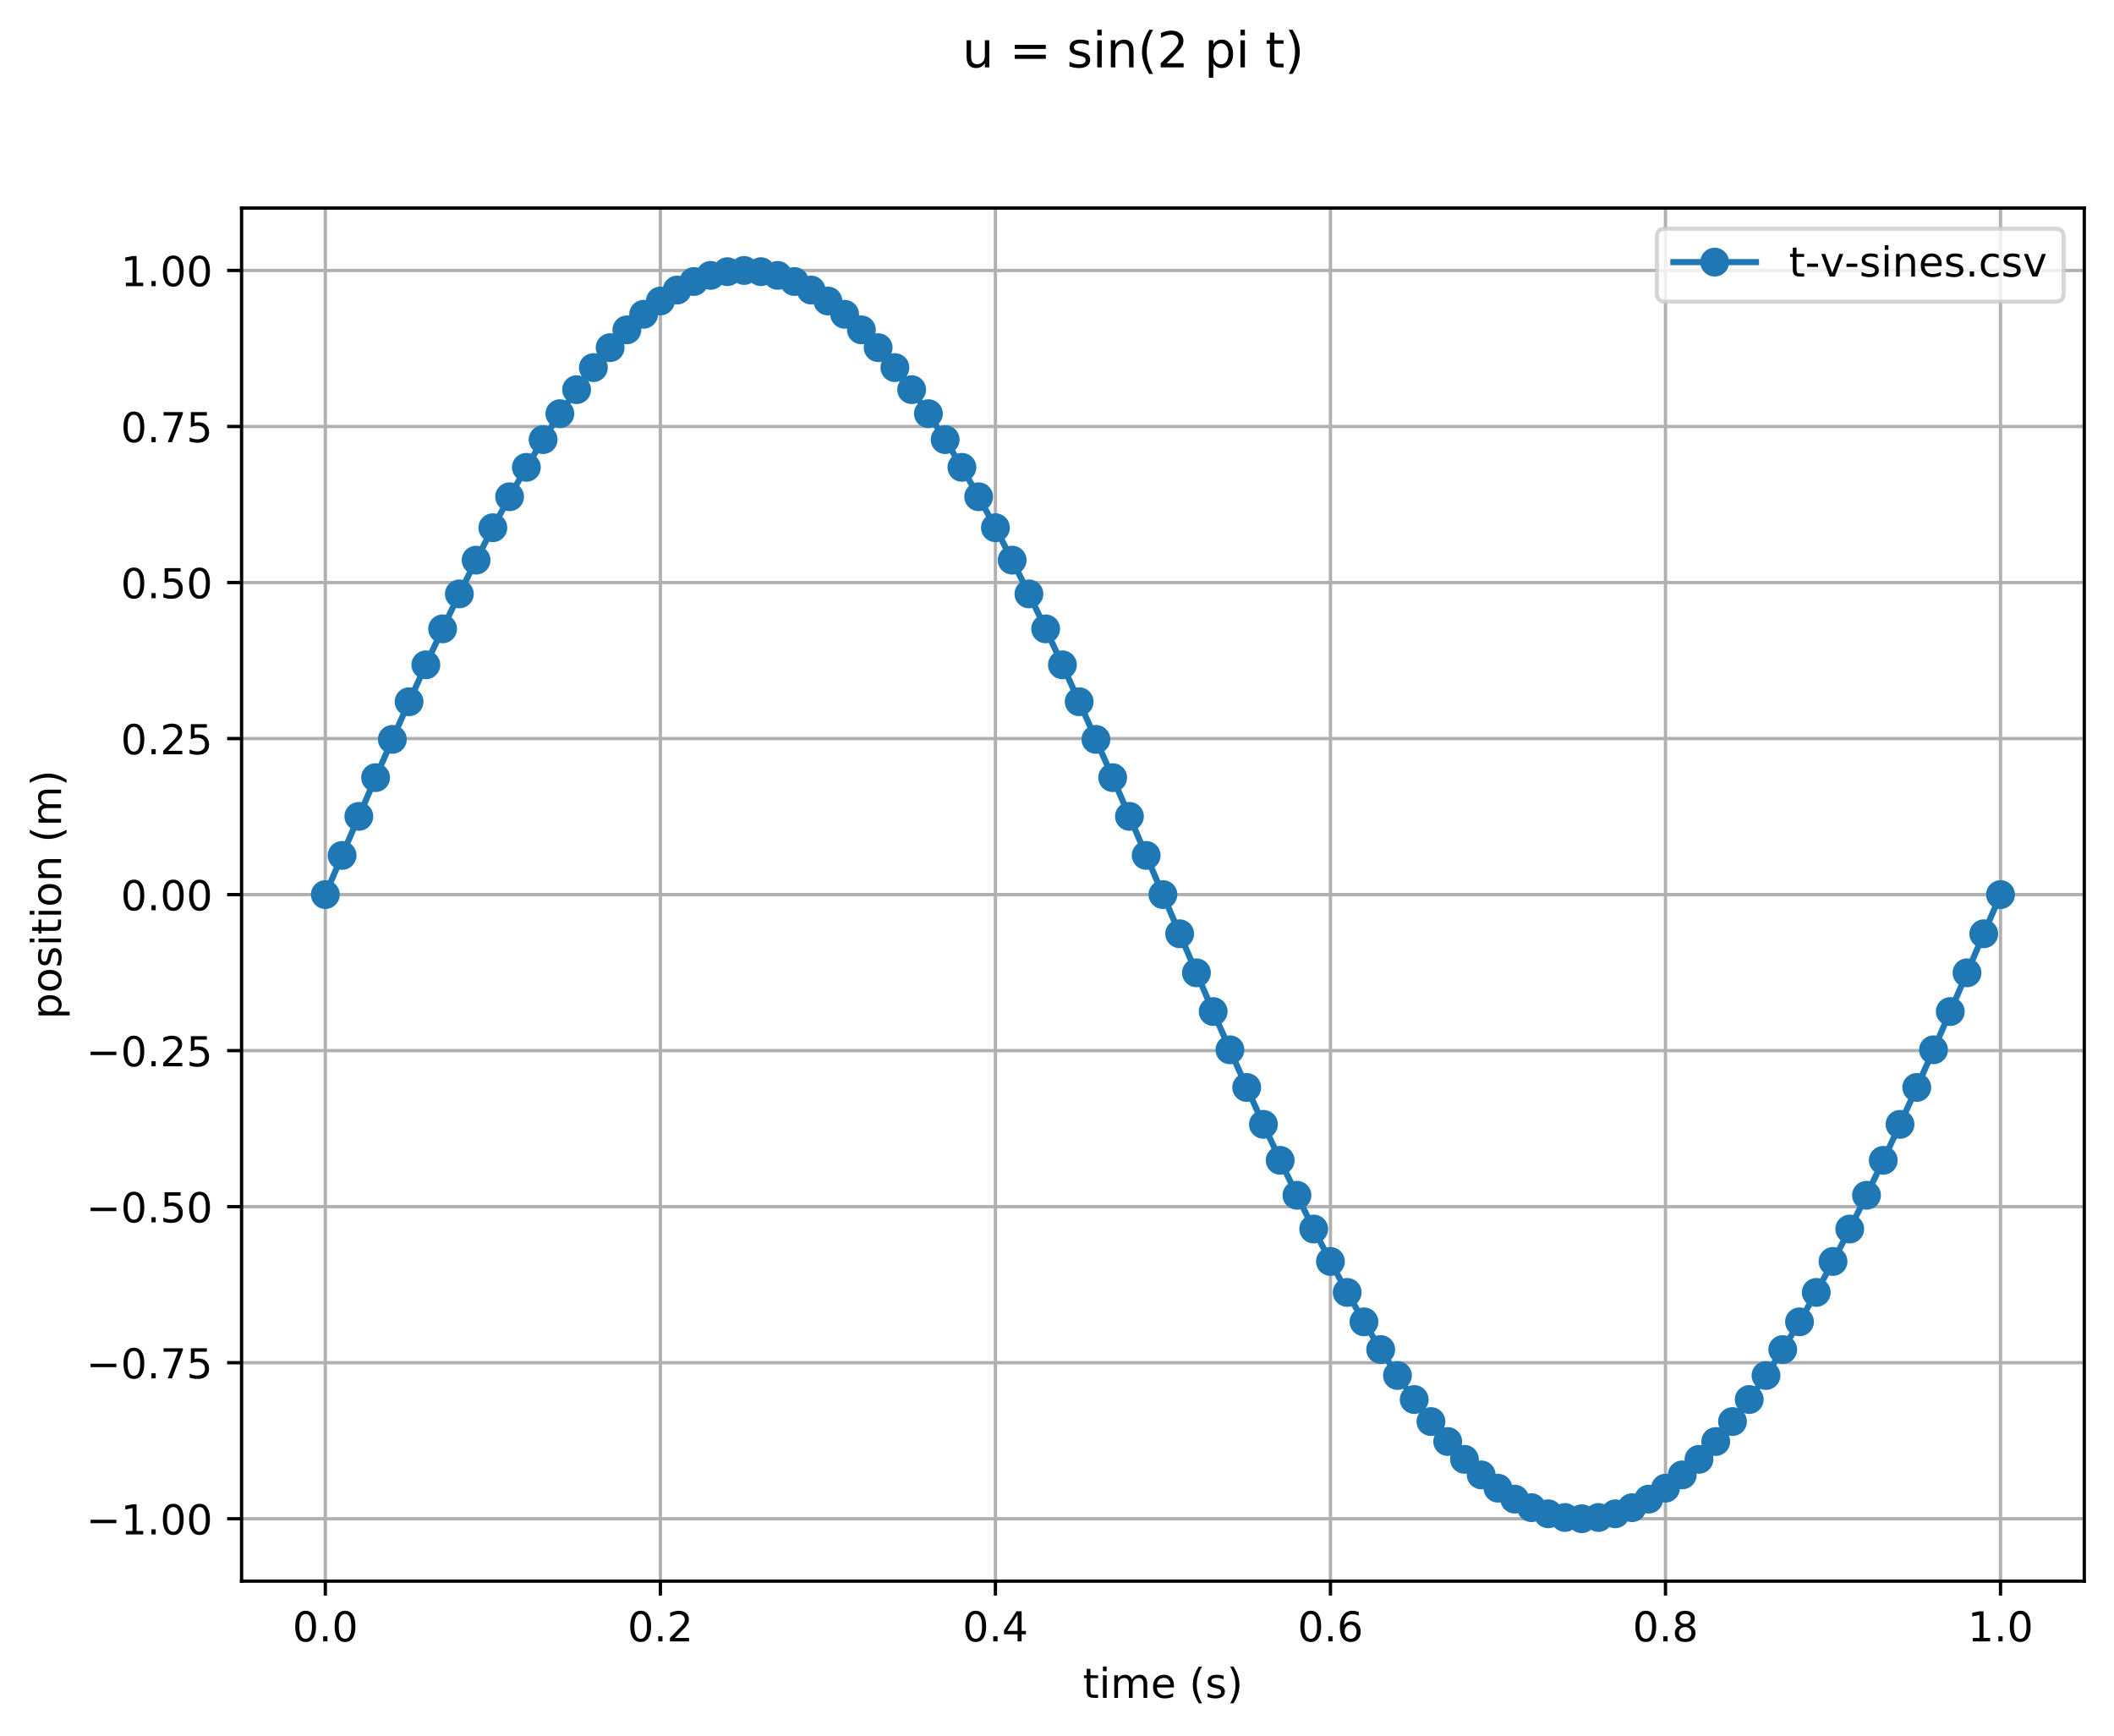 <?xml version="1.0" encoding="utf-8" standalone="no"?>
<!DOCTYPE svg PUBLIC "-//W3C//DTD SVG 1.1//EN"
  "http://www.w3.org/Graphics/SVG/1.1/DTD/svg11.dtd">
<!-- Created with matplotlib (https://matplotlib.org/) -->
<svg height="420.596pt" version="1.1" viewBox="0 0 512.123 420.596" width="512.123pt" xmlns="http://www.w3.org/2000/svg" xmlns:xlink="http://www.w3.org/1999/xlink">
 <defs>
  <style type="text/css">
*{stroke-linecap:butt;stroke-linejoin:round;white-space:pre;}
  </style>
 </defs>
 <g id="figure_1">
  <g id="patch_1">
   <path d="M 0 420.596 
L 512.123 420.596 
L 512.123 0 
L 0 0 
z
" style="fill:#ffffff;"/>
  </g>
  <g id="axes_1">
   <g id="patch_2">
    <path d="M 58.523 383.04 
L 504.923 383.04 
L 504.923 50.4 
L 58.523 50.4 
z
" style="fill:#ffffff;"/>
   </g>
   <g id="matplotlib.axis_1">
    <g id="xtick_1">
     <g id="line2d_1">
      <path clip-path="url(#pb96f88ff71)" d="M 78.814 383.04 
L 78.814 50.4 
" style="fill:none;stroke:#b0b0b0;stroke-linecap:square;stroke-width:0.8;"/>
     </g>
     <g id="line2d_2">
      <defs>
       <path d="M 0 0 
L 0 3.5 
" id="mae6fdf8097" style="stroke:#000000;stroke-width:0.8;"/>
      </defs>
      <g>
       <use style="stroke:#000000;stroke-width:0.8;" x="78.814" xlink:href="#mae6fdf8097" y="383.04"/>
      </g>
     </g>
     <g id="text_1">
      <!-- 0.0 -->
      <defs>
       <path d="M 31.781 66.406 
Q 24.172 66.406 20.328 58.906 
Q 16.5 51.422 16.5 36.375 
Q 16.5 21.391 20.328 13.891 
Q 24.172 6.391 31.781 6.391 
Q 39.453 6.391 43.281 13.891 
Q 47.125 21.391 47.125 36.375 
Q 47.125 51.422 43.281 58.906 
Q 39.453 66.406 31.781 66.406 
z
M 31.781 74.219 
Q 44.047 74.219 50.516 64.516 
Q 56.984 54.828 56.984 36.375 
Q 56.984 17.969 50.516 8.266 
Q 44.047 -1.422 31.781 -1.422 
Q 19.531 -1.422 13.062 8.266 
Q 6.594 17.969 6.594 36.375 
Q 6.594 54.828 13.062 64.516 
Q 19.531 74.219 31.781 74.219 
z
" id="DejaVuSans-48"/>
       <path d="M 10.688 12.406 
L 21 12.406 
L 21 0 
L 10.688 0 
z
" id="DejaVuSans-46"/>
      </defs>
      <g transform="translate(70.863 397.638)scale(0.1 -0.1)">
       <use xlink:href="#DejaVuSans-48"/>
       <use x="63.623" xlink:href="#DejaVuSans-46"/>
       <use x="95.41" xlink:href="#DejaVuSans-48"/>
      </g>
     </g>
    </g>
    <g id="xtick_2">
     <g id="line2d_3">
      <path clip-path="url(#pb96f88ff71)" d="M 159.978 383.04 
L 159.978 50.4 
" style="fill:none;stroke:#b0b0b0;stroke-linecap:square;stroke-width:0.8;"/>
     </g>
     <g id="line2d_4">
      <g>
       <use style="stroke:#000000;stroke-width:0.8;" x="159.978" xlink:href="#mae6fdf8097" y="383.04"/>
      </g>
     </g>
     <g id="text_2">
      <!-- 0.2 -->
      <defs>
       <path d="M 19.188 8.297 
L 53.609 8.297 
L 53.609 0 
L 7.328 0 
L 7.328 8.297 
Q 12.938 14.109 22.625 23.891 
Q 32.328 33.688 34.812 36.531 
Q 39.547 41.844 41.422 45.531 
Q 43.312 49.219 43.312 52.781 
Q 43.312 58.594 39.234 62.25 
Q 35.156 65.922 28.609 65.922 
Q 23.969 65.922 18.812 64.312 
Q 13.672 62.703 7.812 59.422 
L 7.812 69.391 
Q 13.766 71.781 18.938 73 
Q 24.125 74.219 28.422 74.219 
Q 39.75 74.219 46.484 68.547 
Q 53.219 62.891 53.219 53.422 
Q 53.219 48.922 51.531 44.891 
Q 49.859 40.875 45.406 35.406 
Q 44.188 33.984 37.641 27.219 
Q 31.109 20.453 19.188 8.297 
z
" id="DejaVuSans-50"/>
      </defs>
      <g transform="translate(152.026 397.638)scale(0.1 -0.1)">
       <use xlink:href="#DejaVuSans-48"/>
       <use x="63.623" xlink:href="#DejaVuSans-46"/>
       <use x="95.41" xlink:href="#DejaVuSans-50"/>
      </g>
     </g>
    </g>
    <g id="xtick_3">
     <g id="line2d_5">
      <path clip-path="url(#pb96f88ff71)" d="M 241.142 383.04 
L 241.142 50.4 
" style="fill:none;stroke:#b0b0b0;stroke-linecap:square;stroke-width:0.8;"/>
     </g>
     <g id="line2d_6">
      <g>
       <use style="stroke:#000000;stroke-width:0.8;" x="241.142" xlink:href="#mae6fdf8097" y="383.04"/>
      </g>
     </g>
     <g id="text_3">
      <!-- 0.4 -->
      <defs>
       <path d="M 37.797 64.312 
L 12.891 25.391 
L 37.797 25.391 
z
M 35.203 72.906 
L 47.609 72.906 
L 47.609 25.391 
L 58.016 25.391 
L 58.016 17.188 
L 47.609 17.188 
L 47.609 0 
L 37.797 0 
L 37.797 17.188 
L 4.891 17.188 
L 4.891 26.703 
z
" id="DejaVuSans-52"/>
      </defs>
      <g transform="translate(233.19 397.638)scale(0.1 -0.1)">
       <use xlink:href="#DejaVuSans-48"/>
       <use x="63.623" xlink:href="#DejaVuSans-46"/>
       <use x="95.41" xlink:href="#DejaVuSans-52"/>
      </g>
     </g>
    </g>
    <g id="xtick_4">
     <g id="line2d_7">
      <path clip-path="url(#pb96f88ff71)" d="M 322.305 383.04 
L 322.305 50.4 
" style="fill:none;stroke:#b0b0b0;stroke-linecap:square;stroke-width:0.8;"/>
     </g>
     <g id="line2d_8">
      <g>
       <use style="stroke:#000000;stroke-width:0.8;" x="322.305" xlink:href="#mae6fdf8097" y="383.04"/>
      </g>
     </g>
     <g id="text_4">
      <!-- 0.6 -->
      <defs>
       <path d="M 33.016 40.375 
Q 26.375 40.375 22.484 35.828 
Q 18.609 31.297 18.609 23.391 
Q 18.609 15.531 22.484 10.953 
Q 26.375 6.391 33.016 6.391 
Q 39.656 6.391 43.531 10.953 
Q 47.406 15.531 47.406 23.391 
Q 47.406 31.297 43.531 35.828 
Q 39.656 40.375 33.016 40.375 
z
M 52.594 71.297 
L 52.594 62.312 
Q 48.875 64.062 45.094 64.984 
Q 41.312 65.922 37.594 65.922 
Q 27.828 65.922 22.672 59.328 
Q 17.531 52.734 16.797 39.406 
Q 19.672 43.656 24.016 45.922 
Q 28.375 48.188 33.594 48.188 
Q 44.578 48.188 50.953 41.516 
Q 57.328 34.859 57.328 23.391 
Q 57.328 12.156 50.688 5.359 
Q 44.047 -1.422 33.016 -1.422 
Q 20.359 -1.422 13.672 8.266 
Q 6.984 17.969 6.984 36.375 
Q 6.984 53.656 15.188 63.938 
Q 23.391 74.219 37.203 74.219 
Q 40.922 74.219 44.703 73.484 
Q 48.484 72.75 52.594 71.297 
z
" id="DejaVuSans-54"/>
      </defs>
      <g transform="translate(314.354 397.638)scale(0.1 -0.1)">
       <use xlink:href="#DejaVuSans-48"/>
       <use x="63.623" xlink:href="#DejaVuSans-46"/>
       <use x="95.41" xlink:href="#DejaVuSans-54"/>
      </g>
     </g>
    </g>
    <g id="xtick_5">
     <g id="line2d_9">
      <path clip-path="url(#pb96f88ff71)" d="M 403.469 383.04 
L 403.469 50.4 
" style="fill:none;stroke:#b0b0b0;stroke-linecap:square;stroke-width:0.8;"/>
     </g>
     <g id="line2d_10">
      <g>
       <use style="stroke:#000000;stroke-width:0.8;" x="403.469" xlink:href="#mae6fdf8097" y="383.04"/>
      </g>
     </g>
     <g id="text_5">
      <!-- 0.8 -->
      <defs>
       <path d="M 31.781 34.625 
Q 24.75 34.625 20.719 30.859 
Q 16.703 27.094 16.703 20.516 
Q 16.703 13.922 20.719 10.156 
Q 24.75 6.391 31.781 6.391 
Q 38.812 6.391 42.859 10.172 
Q 46.922 13.969 46.922 20.516 
Q 46.922 27.094 42.891 30.859 
Q 38.875 34.625 31.781 34.625 
z
M 21.922 38.812 
Q 15.578 40.375 12.031 44.719 
Q 8.5 49.078 8.5 55.328 
Q 8.5 64.062 14.719 69.141 
Q 20.953 74.219 31.781 74.219 
Q 42.672 74.219 48.875 69.141 
Q 55.078 64.062 55.078 55.328 
Q 55.078 49.078 51.531 44.719 
Q 48 40.375 41.703 38.812 
Q 48.828 37.156 52.797 32.312 
Q 56.781 27.484 56.781 20.516 
Q 56.781 9.906 50.312 4.234 
Q 43.844 -1.422 31.781 -1.422 
Q 19.734 -1.422 13.25 4.234 
Q 6.781 9.906 6.781 20.516 
Q 6.781 27.484 10.781 32.312 
Q 14.797 37.156 21.922 38.812 
z
M 18.312 54.391 
Q 18.312 48.734 21.844 45.562 
Q 25.391 42.391 31.781 42.391 
Q 38.141 42.391 41.719 45.562 
Q 45.312 48.734 45.312 54.391 
Q 45.312 60.062 41.719 63.234 
Q 38.141 66.406 31.781 66.406 
Q 25.391 66.406 21.844 63.234 
Q 18.312 60.062 18.312 54.391 
z
" id="DejaVuSans-56"/>
      </defs>
      <g transform="translate(395.517 397.638)scale(0.1 -0.1)">
       <use xlink:href="#DejaVuSans-48"/>
       <use x="63.623" xlink:href="#DejaVuSans-46"/>
       <use x="95.41" xlink:href="#DejaVuSans-56"/>
      </g>
     </g>
    </g>
    <g id="xtick_6">
     <g id="line2d_11">
      <path clip-path="url(#pb96f88ff71)" d="M 484.633 383.04 
L 484.633 50.4 
" style="fill:none;stroke:#b0b0b0;stroke-linecap:square;stroke-width:0.8;"/>
     </g>
     <g id="line2d_12">
      <g>
       <use style="stroke:#000000;stroke-width:0.8;" x="484.633" xlink:href="#mae6fdf8097" y="383.04"/>
      </g>
     </g>
     <g id="text_6">
      <!-- 1.0 -->
      <defs>
       <path d="M 12.406 8.297 
L 28.516 8.297 
L 28.516 63.922 
L 10.984 60.406 
L 10.984 69.391 
L 28.422 72.906 
L 38.281 72.906 
L 38.281 8.297 
L 54.391 8.297 
L 54.391 0 
L 12.406 0 
z
" id="DejaVuSans-49"/>
      </defs>
      <g transform="translate(476.681 397.638)scale(0.1 -0.1)">
       <use xlink:href="#DejaVuSans-49"/>
       <use x="63.623" xlink:href="#DejaVuSans-46"/>
       <use x="95.41" xlink:href="#DejaVuSans-48"/>
      </g>
     </g>
    </g>
    <g id="text_7">
     <!-- time (s) -->
     <defs>
      <path d="M 18.312 70.219 
L 18.312 54.688 
L 36.812 54.688 
L 36.812 47.703 
L 18.312 47.703 
L 18.312 18.016 
Q 18.312 11.328 20.141 9.422 
Q 21.969 7.516 27.594 7.516 
L 36.812 7.516 
L 36.812 0 
L 27.594 0 
Q 17.188 0 13.234 3.875 
Q 9.281 7.766 9.281 18.016 
L 9.281 47.703 
L 2.688 47.703 
L 2.688 54.688 
L 9.281 54.688 
L 9.281 70.219 
z
" id="DejaVuSans-116"/>
      <path d="M 9.422 54.688 
L 18.406 54.688 
L 18.406 0 
L 9.422 0 
z
M 9.422 75.984 
L 18.406 75.984 
L 18.406 64.594 
L 9.422 64.594 
z
" id="DejaVuSans-105"/>
      <path d="M 52 44.188 
Q 55.375 50.25 60.062 53.125 
Q 64.75 56 71.094 56 
Q 79.641 56 84.281 50.016 
Q 88.922 44.047 88.922 33.016 
L 88.922 0 
L 79.891 0 
L 79.891 32.719 
Q 79.891 40.578 77.094 44.375 
Q 74.312 48.188 68.609 48.188 
Q 61.625 48.188 57.562 43.547 
Q 53.516 38.922 53.516 30.906 
L 53.516 0 
L 44.484 0 
L 44.484 32.719 
Q 44.484 40.625 41.703 44.406 
Q 38.922 48.188 33.109 48.188 
Q 26.219 48.188 22.156 43.531 
Q 18.109 38.875 18.109 30.906 
L 18.109 0 
L 9.078 0 
L 9.078 54.688 
L 18.109 54.688 
L 18.109 46.188 
Q 21.188 51.219 25.484 53.609 
Q 29.781 56 35.688 56 
Q 41.656 56 45.828 52.969 
Q 50 49.953 52 44.188 
z
" id="DejaVuSans-109"/>
      <path d="M 56.203 29.594 
L 56.203 25.203 
L 14.891 25.203 
Q 15.484 15.922 20.484 11.062 
Q 25.484 6.203 34.422 6.203 
Q 39.594 6.203 44.453 7.469 
Q 49.312 8.734 54.109 11.281 
L 54.109 2.781 
Q 49.266 0.734 44.188 -0.344 
Q 39.109 -1.422 33.891 -1.422 
Q 20.797 -1.422 13.156 6.188 
Q 5.516 13.812 5.516 26.812 
Q 5.516 40.234 12.766 48.109 
Q 20.016 56 32.328 56 
Q 43.359 56 49.781 48.891 
Q 56.203 41.797 56.203 29.594 
z
M 47.219 32.234 
Q 47.125 39.594 43.094 43.984 
Q 39.062 48.391 32.422 48.391 
Q 24.906 48.391 20.391 44.141 
Q 15.875 39.891 15.188 32.172 
z
" id="DejaVuSans-101"/>
      <path id="DejaVuSans-32"/>
      <path d="M 31 75.875 
Q 24.469 64.656 21.281 53.656 
Q 18.109 42.672 18.109 31.391 
Q 18.109 20.125 21.312 9.062 
Q 24.516 -2 31 -13.188 
L 23.188 -13.188 
Q 15.875 -1.703 12.234 9.375 
Q 8.594 20.453 8.594 31.391 
Q 8.594 42.281 12.203 53.312 
Q 15.828 64.359 23.188 75.875 
z
" id="DejaVuSans-40"/>
      <path d="M 44.281 53.078 
L 44.281 44.578 
Q 40.484 46.531 36.375 47.5 
Q 32.281 48.484 27.875 48.484 
Q 21.188 48.484 17.844 46.438 
Q 14.5 44.391 14.5 40.281 
Q 14.5 37.156 16.891 35.375 
Q 19.281 33.594 26.516 31.984 
L 29.594 31.297 
Q 39.156 29.25 43.188 25.516 
Q 47.219 21.781 47.219 15.094 
Q 47.219 7.469 41.188 3.016 
Q 35.156 -1.422 24.609 -1.422 
Q 20.219 -1.422 15.453 -0.562 
Q 10.688 0.297 5.422 2 
L 5.422 11.281 
Q 10.406 8.688 15.234 7.391 
Q 20.062 6.109 24.812 6.109 
Q 31.156 6.109 34.562 8.281 
Q 37.984 10.453 37.984 14.406 
Q 37.984 18.062 35.516 20.016 
Q 33.062 21.969 24.703 23.781 
L 21.578 24.516 
Q 13.234 26.266 9.516 29.906 
Q 5.812 33.547 5.812 39.891 
Q 5.812 47.609 11.281 51.797 
Q 16.75 56 26.812 56 
Q 31.781 56 36.172 55.266 
Q 40.578 54.547 44.281 53.078 
z
" id="DejaVuSans-115"/>
      <path d="M 8.016 75.875 
L 15.828 75.875 
Q 23.141 64.359 26.781 53.312 
Q 30.422 42.281 30.422 31.391 
Q 30.422 20.453 26.781 9.375 
Q 23.141 -1.703 15.828 -13.188 
L 8.016 -13.188 
Q 14.5 -2 17.703 9.062 
Q 20.906 20.125 20.906 31.391 
Q 20.906 42.672 17.703 53.656 
Q 14.5 64.656 8.016 75.875 
z
" id="DejaVuSans-41"/>
     </defs>
     <g transform="translate(262.332 411.317)scale(0.1 -0.1)">
      <use xlink:href="#DejaVuSans-116"/>
      <use x="39.209" xlink:href="#DejaVuSans-105"/>
      <use x="66.992" xlink:href="#DejaVuSans-109"/>
      <use x="164.404" xlink:href="#DejaVuSans-101"/>
      <use x="225.928" xlink:href="#DejaVuSans-32"/>
      <use x="257.715" xlink:href="#DejaVuSans-40"/>
      <use x="296.729" xlink:href="#DejaVuSans-115"/>
      <use x="348.828" xlink:href="#DejaVuSans-41"/>
     </g>
    </g>
   </g>
   <g id="matplotlib.axis_2">
    <g id="ytick_1">
     <g id="line2d_13">
      <path clip-path="url(#pb96f88ff71)" d="M 58.523 367.92 
L 504.923 367.92 
" style="fill:none;stroke:#b0b0b0;stroke-linecap:square;stroke-width:0.8;"/>
     </g>
     <g id="line2d_14">
      <defs>
       <path d="M 0 0 
L -3.5 0 
" id="m58da034acc" style="stroke:#000000;stroke-width:0.8;"/>
      </defs>
      <g>
       <use style="stroke:#000000;stroke-width:0.8;" x="58.523" xlink:href="#m58da034acc" y="367.92"/>
      </g>
     </g>
     <g id="text_8">
      <!-- −1.00 -->
      <defs>
       <path d="M 10.594 35.5 
L 73.188 35.5 
L 73.188 27.203 
L 10.594 27.203 
z
" id="DejaVuSans-8722"/>
      </defs>
      <g transform="translate(20.878 371.719)scale(0.1 -0.1)">
       <use xlink:href="#DejaVuSans-8722"/>
       <use x="83.789" xlink:href="#DejaVuSans-49"/>
       <use x="147.412" xlink:href="#DejaVuSans-46"/>
       <use x="179.199" xlink:href="#DejaVuSans-48"/>
       <use x="242.822" xlink:href="#DejaVuSans-48"/>
      </g>
     </g>
    </g>
    <g id="ytick_2">
     <g id="line2d_15">
      <path clip-path="url(#pb96f88ff71)" d="M 58.523 330.12 
L 504.923 330.12 
" style="fill:none;stroke:#b0b0b0;stroke-linecap:square;stroke-width:0.8;"/>
     </g>
     <g id="line2d_16">
      <g>
       <use style="stroke:#000000;stroke-width:0.8;" x="58.523" xlink:href="#m58da034acc" y="330.12"/>
      </g>
     </g>
     <g id="text_9">
      <!-- −0.75 -->
      <defs>
       <path d="M 8.203 72.906 
L 55.078 72.906 
L 55.078 68.703 
L 28.609 0 
L 18.312 0 
L 43.219 64.594 
L 8.203 64.594 
z
" id="DejaVuSans-55"/>
       <path d="M 10.797 72.906 
L 49.516 72.906 
L 49.516 64.594 
L 19.828 64.594 
L 19.828 46.734 
Q 21.969 47.469 24.109 47.828 
Q 26.266 48.188 28.422 48.188 
Q 40.625 48.188 47.75 41.5 
Q 54.891 34.812 54.891 23.391 
Q 54.891 11.625 47.562 5.094 
Q 40.234 -1.422 26.906 -1.422 
Q 22.312 -1.422 17.547 -0.641 
Q 12.797 0.141 7.719 1.703 
L 7.719 11.625 
Q 12.109 9.234 16.797 8.062 
Q 21.484 6.891 26.703 6.891 
Q 35.156 6.891 40.078 11.328 
Q 45.016 15.766 45.016 23.391 
Q 45.016 31 40.078 35.438 
Q 35.156 39.891 26.703 39.891 
Q 22.75 39.891 18.812 39.016 
Q 14.891 38.141 10.797 36.281 
z
" id="DejaVuSans-53"/>
      </defs>
      <g transform="translate(20.878 333.919)scale(0.1 -0.1)">
       <use xlink:href="#DejaVuSans-8722"/>
       <use x="83.789" xlink:href="#DejaVuSans-48"/>
       <use x="147.412" xlink:href="#DejaVuSans-46"/>
       <use x="179.199" xlink:href="#DejaVuSans-55"/>
       <use x="242.822" xlink:href="#DejaVuSans-53"/>
      </g>
     </g>
    </g>
    <g id="ytick_3">
     <g id="line2d_17">
      <path clip-path="url(#pb96f88ff71)" d="M 58.523 292.32 
L 504.923 292.32 
" style="fill:none;stroke:#b0b0b0;stroke-linecap:square;stroke-width:0.8;"/>
     </g>
     <g id="line2d_18">
      <g>
       <use style="stroke:#000000;stroke-width:0.8;" x="58.523" xlink:href="#m58da034acc" y="292.32"/>
      </g>
     </g>
     <g id="text_10">
      <!-- −0.50 -->
      <g transform="translate(20.878 296.119)scale(0.1 -0.1)">
       <use xlink:href="#DejaVuSans-8722"/>
       <use x="83.789" xlink:href="#DejaVuSans-48"/>
       <use x="147.412" xlink:href="#DejaVuSans-46"/>
       <use x="179.199" xlink:href="#DejaVuSans-53"/>
       <use x="242.822" xlink:href="#DejaVuSans-48"/>
      </g>
     </g>
    </g>
    <g id="ytick_4">
     <g id="line2d_19">
      <path clip-path="url(#pb96f88ff71)" d="M 58.523 254.52 
L 504.923 254.52 
" style="fill:none;stroke:#b0b0b0;stroke-linecap:square;stroke-width:0.8;"/>
     </g>
     <g id="line2d_20">
      <g>
       <use style="stroke:#000000;stroke-width:0.8;" x="58.523" xlink:href="#m58da034acc" y="254.52"/>
      </g>
     </g>
     <g id="text_11">
      <!-- −0.25 -->
      <g transform="translate(20.878 258.319)scale(0.1 -0.1)">
       <use xlink:href="#DejaVuSans-8722"/>
       <use x="83.789" xlink:href="#DejaVuSans-48"/>
       <use x="147.412" xlink:href="#DejaVuSans-46"/>
       <use x="179.199" xlink:href="#DejaVuSans-50"/>
       <use x="242.822" xlink:href="#DejaVuSans-53"/>
      </g>
     </g>
    </g>
    <g id="ytick_5">
     <g id="line2d_21">
      <path clip-path="url(#pb96f88ff71)" d="M 58.523 216.72 
L 504.923 216.72 
" style="fill:none;stroke:#b0b0b0;stroke-linecap:square;stroke-width:0.8;"/>
     </g>
     <g id="line2d_22">
      <g>
       <use style="stroke:#000000;stroke-width:0.8;" x="58.523" xlink:href="#m58da034acc" y="216.72"/>
      </g>
     </g>
     <g id="text_12">
      <!-- 0.00 -->
      <g transform="translate(29.258 220.519)scale(0.1 -0.1)">
       <use xlink:href="#DejaVuSans-48"/>
       <use x="63.623" xlink:href="#DejaVuSans-46"/>
       <use x="95.41" xlink:href="#DejaVuSans-48"/>
       <use x="159.033" xlink:href="#DejaVuSans-48"/>
      </g>
     </g>
    </g>
    <g id="ytick_6">
     <g id="line2d_23">
      <path clip-path="url(#pb96f88ff71)" d="M 58.523 178.92 
L 504.923 178.92 
" style="fill:none;stroke:#b0b0b0;stroke-linecap:square;stroke-width:0.8;"/>
     </g>
     <g id="line2d_24">
      <g>
       <use style="stroke:#000000;stroke-width:0.8;" x="58.523" xlink:href="#m58da034acc" y="178.92"/>
      </g>
     </g>
     <g id="text_13">
      <!-- 0.25 -->
      <g transform="translate(29.258 182.719)scale(0.1 -0.1)">
       <use xlink:href="#DejaVuSans-48"/>
       <use x="63.623" xlink:href="#DejaVuSans-46"/>
       <use x="95.41" xlink:href="#DejaVuSans-50"/>
       <use x="159.033" xlink:href="#DejaVuSans-53"/>
      </g>
     </g>
    </g>
    <g id="ytick_7">
     <g id="line2d_25">
      <path clip-path="url(#pb96f88ff71)" d="M 58.523 141.12 
L 504.923 141.12 
" style="fill:none;stroke:#b0b0b0;stroke-linecap:square;stroke-width:0.8;"/>
     </g>
     <g id="line2d_26">
      <g>
       <use style="stroke:#000000;stroke-width:0.8;" x="58.523" xlink:href="#m58da034acc" y="141.12"/>
      </g>
     </g>
     <g id="text_14">
      <!-- 0.50 -->
      <g transform="translate(29.258 144.919)scale(0.1 -0.1)">
       <use xlink:href="#DejaVuSans-48"/>
       <use x="63.623" xlink:href="#DejaVuSans-46"/>
       <use x="95.41" xlink:href="#DejaVuSans-53"/>
       <use x="159.033" xlink:href="#DejaVuSans-48"/>
      </g>
     </g>
    </g>
    <g id="ytick_8">
     <g id="line2d_27">
      <path clip-path="url(#pb96f88ff71)" d="M 58.523 103.32 
L 504.923 103.32 
" style="fill:none;stroke:#b0b0b0;stroke-linecap:square;stroke-width:0.8;"/>
     </g>
     <g id="line2d_28">
      <g>
       <use style="stroke:#000000;stroke-width:0.8;" x="58.523" xlink:href="#m58da034acc" y="103.32"/>
      </g>
     </g>
     <g id="text_15">
      <!-- 0.75 -->
      <g transform="translate(29.258 107.119)scale(0.1 -0.1)">
       <use xlink:href="#DejaVuSans-48"/>
       <use x="63.623" xlink:href="#DejaVuSans-46"/>
       <use x="95.41" xlink:href="#DejaVuSans-55"/>
       <use x="159.033" xlink:href="#DejaVuSans-53"/>
      </g>
     </g>
    </g>
    <g id="ytick_9">
     <g id="line2d_29">
      <path clip-path="url(#pb96f88ff71)" d="M 58.523 65.52 
L 504.923 65.52 
" style="fill:none;stroke:#b0b0b0;stroke-linecap:square;stroke-width:0.8;"/>
     </g>
     <g id="line2d_30">
      <g>
       <use style="stroke:#000000;stroke-width:0.8;" x="58.523" xlink:href="#m58da034acc" y="65.52"/>
      </g>
     </g>
     <g id="text_16">
      <!-- 1.00 -->
      <g transform="translate(29.258 69.319)scale(0.1 -0.1)">
       <use xlink:href="#DejaVuSans-49"/>
       <use x="63.623" xlink:href="#DejaVuSans-46"/>
       <use x="95.41" xlink:href="#DejaVuSans-48"/>
       <use x="159.033" xlink:href="#DejaVuSans-48"/>
      </g>
     </g>
    </g>
    <g id="text_17">
     <!-- position (m) -->
     <defs>
      <path d="M 18.109 8.203 
L 18.109 -20.797 
L 9.078 -20.797 
L 9.078 54.688 
L 18.109 54.688 
L 18.109 46.391 
Q 20.953 51.266 25.266 53.625 
Q 29.594 56 35.594 56 
Q 45.562 56 51.781 48.094 
Q 58.016 40.188 58.016 27.297 
Q 58.016 14.406 51.781 6.484 
Q 45.562 -1.422 35.594 -1.422 
Q 29.594 -1.422 25.266 0.953 
Q 20.953 3.328 18.109 8.203 
z
M 48.688 27.297 
Q 48.688 37.203 44.609 42.844 
Q 40.531 48.484 33.406 48.484 
Q 26.266 48.484 22.188 42.844 
Q 18.109 37.203 18.109 27.297 
Q 18.109 17.391 22.188 11.75 
Q 26.266 6.109 33.406 6.109 
Q 40.531 6.109 44.609 11.75 
Q 48.688 17.391 48.688 27.297 
z
" id="DejaVuSans-112"/>
      <path d="M 30.609 48.391 
Q 23.391 48.391 19.188 42.75 
Q 14.984 37.109 14.984 27.297 
Q 14.984 17.484 19.156 11.844 
Q 23.344 6.203 30.609 6.203 
Q 37.797 6.203 41.984 11.859 
Q 46.188 17.531 46.188 27.297 
Q 46.188 37.016 41.984 42.703 
Q 37.797 48.391 30.609 48.391 
z
M 30.609 56 
Q 42.328 56 49.016 48.375 
Q 55.719 40.766 55.719 27.297 
Q 55.719 13.875 49.016 6.219 
Q 42.328 -1.422 30.609 -1.422 
Q 18.844 -1.422 12.172 6.219 
Q 5.516 13.875 5.516 27.297 
Q 5.516 40.766 12.172 48.375 
Q 18.844 56 30.609 56 
z
" id="DejaVuSans-111"/>
      <path d="M 54.891 33.016 
L 54.891 0 
L 45.906 0 
L 45.906 32.719 
Q 45.906 40.484 42.875 44.328 
Q 39.844 48.188 33.797 48.188 
Q 26.516 48.188 22.312 43.547 
Q 18.109 38.922 18.109 30.906 
L 18.109 0 
L 9.078 0 
L 9.078 54.688 
L 18.109 54.688 
L 18.109 46.188 
Q 21.344 51.125 25.703 53.562 
Q 30.078 56 35.797 56 
Q 45.219 56 50.047 50.172 
Q 54.891 44.344 54.891 33.016 
z
" id="DejaVuSans-110"/>
     </defs>
     <g transform="translate(14.798 246.886)rotate(-90)scale(0.1 -0.1)">
      <use xlink:href="#DejaVuSans-112"/>
      <use x="63.477" xlink:href="#DejaVuSans-111"/>
      <use x="124.658" xlink:href="#DejaVuSans-115"/>
      <use x="176.758" xlink:href="#DejaVuSans-105"/>
      <use x="204.541" xlink:href="#DejaVuSans-116"/>
      <use x="243.75" xlink:href="#DejaVuSans-105"/>
      <use x="271.533" xlink:href="#DejaVuSans-111"/>
      <use x="332.715" xlink:href="#DejaVuSans-110"/>
      <use x="396.094" xlink:href="#DejaVuSans-32"/>
      <use x="427.881" xlink:href="#DejaVuSans-40"/>
      <use x="466.895" xlink:href="#DejaVuSans-109"/>
      <use x="564.307" xlink:href="#DejaVuSans-41"/>
     </g>
    </g>
   </g>
   <g id="line2d_31">
    <path clip-path="url(#pb96f88ff71)" d="M 78.814 216.72 
L 82.873 207.226 
L 86.931 197.77 
L 90.989 188.388 
L 95.047 179.118 
L 99.105 169.997 
L 103.163 161.06 
L 107.222 152.342 
L 111.28 143.879 
L 115.338 135.703 
L 119.396 127.847 
L 123.454 120.341 
L 127.513 113.216 
L 131.571 106.5 
L 135.629 100.218 
L 139.687 94.397 
L 143.745 89.058 
L 147.803 84.222 
L 151.862 79.91 
L 155.92 76.138 
L 159.978 72.92 
L 164.036 70.27 
L 168.094 68.198 
L 172.153 66.712 
L 176.211 65.818 
L 180.269 65.52 
L 184.327 65.818 
L 188.385 66.712 
L 192.443 68.198 
L 196.502 70.27 
L 200.56 72.92 
L 204.618 76.138 
L 208.676 79.91 
L 212.734 84.222 
L 216.793 89.058 
L 220.851 94.397 
L 224.909 100.218 
L 228.967 106.5 
L 233.025 113.216 
L 237.083 120.341 
L 241.142 127.847 
L 245.2 135.703 
L 249.258 143.879 
L 253.316 152.342 
L 257.374 161.06 
L 261.433 169.997 
L 265.491 179.118 
L 269.549 188.388 
L 273.607 197.77 
L 277.665 207.226 
L 281.723 216.72 
L 285.782 226.214 
L 289.84 235.67 
L 293.898 245.052 
L 297.956 254.322 
L 302.014 263.443 
L 306.073 272.38 
L 310.131 281.098 
L 314.189 289.561 
L 318.247 297.737 
L 322.305 305.593 
L 326.363 313.099 
L 330.422 320.224 
L 334.48 326.94 
L 338.538 333.222 
L 342.596 339.043 
L 346.654 344.382 
L 350.713 349.218 
L 354.771 353.53 
L 358.829 357.302 
L 362.887 360.52 
L 366.945 363.17 
L 371.003 365.242 
L 375.062 366.728 
L 379.12 367.622 
L 383.178 367.92 
L 387.236 367.622 
L 391.294 366.728 
L 395.353 365.242 
L 399.411 363.17 
L 403.469 360.52 
L 407.527 357.302 
L 411.585 353.53 
L 415.643 349.218 
L 419.702 344.382 
L 423.76 339.043 
L 427.818 333.222 
L 431.876 326.94 
L 435.934 320.224 
L 439.993 313.099 
L 444.051 305.593 
L 448.109 297.737 
L 452.167 289.561 
L 456.225 281.098 
L 460.283 272.38 
L 464.342 263.443 
L 468.4 254.322 
L 472.458 245.052 
L 476.516 235.67 
L 480.574 226.214 
L 484.633 216.72 
" style="fill:none;stroke:#1f77b4;stroke-linecap:square;stroke-width:1.5;"/>
    <defs>
     <path d="M 0 3 
C 0.796 3 1.559 2.684 2.121 2.121 
C 2.684 1.559 3 0.796 3 0 
C 3 -0.796 2.684 -1.559 2.121 -2.121 
C 1.559 -2.684 0.796 -3 0 -3 
C -0.796 -3 -1.559 -2.684 -2.121 -2.121 
C -2.684 -1.559 -3 -0.796 -3 0 
C -3 0.796 -2.684 1.559 -2.121 2.121 
C -1.559 2.684 -0.796 3 0 3 
z
" id="mbc68a7f5a6" style="stroke:#1f77b4;"/>
    </defs>
    <g clip-path="url(#pb96f88ff71)">
     <use style="fill:#1f77b4;stroke:#1f77b4;" x="78.814" xlink:href="#mbc68a7f5a6" y="216.72"/>
     <use style="fill:#1f77b4;stroke:#1f77b4;" x="82.873" xlink:href="#mbc68a7f5a6" y="207.226"/>
     <use style="fill:#1f77b4;stroke:#1f77b4;" x="86.931" xlink:href="#mbc68a7f5a6" y="197.77"/>
     <use style="fill:#1f77b4;stroke:#1f77b4;" x="90.989" xlink:href="#mbc68a7f5a6" y="188.388"/>
     <use style="fill:#1f77b4;stroke:#1f77b4;" x="95.047" xlink:href="#mbc68a7f5a6" y="179.118"/>
     <use style="fill:#1f77b4;stroke:#1f77b4;" x="99.105" xlink:href="#mbc68a7f5a6" y="169.997"/>
     <use style="fill:#1f77b4;stroke:#1f77b4;" x="103.163" xlink:href="#mbc68a7f5a6" y="161.06"/>
     <use style="fill:#1f77b4;stroke:#1f77b4;" x="107.222" xlink:href="#mbc68a7f5a6" y="152.342"/>
     <use style="fill:#1f77b4;stroke:#1f77b4;" x="111.28" xlink:href="#mbc68a7f5a6" y="143.879"/>
     <use style="fill:#1f77b4;stroke:#1f77b4;" x="115.338" xlink:href="#mbc68a7f5a6" y="135.703"/>
     <use style="fill:#1f77b4;stroke:#1f77b4;" x="119.396" xlink:href="#mbc68a7f5a6" y="127.847"/>
     <use style="fill:#1f77b4;stroke:#1f77b4;" x="123.454" xlink:href="#mbc68a7f5a6" y="120.341"/>
     <use style="fill:#1f77b4;stroke:#1f77b4;" x="127.513" xlink:href="#mbc68a7f5a6" y="113.216"/>
     <use style="fill:#1f77b4;stroke:#1f77b4;" x="131.571" xlink:href="#mbc68a7f5a6" y="106.5"/>
     <use style="fill:#1f77b4;stroke:#1f77b4;" x="135.629" xlink:href="#mbc68a7f5a6" y="100.218"/>
     <use style="fill:#1f77b4;stroke:#1f77b4;" x="139.687" xlink:href="#mbc68a7f5a6" y="94.397"/>
     <use style="fill:#1f77b4;stroke:#1f77b4;" x="143.745" xlink:href="#mbc68a7f5a6" y="89.058"/>
     <use style="fill:#1f77b4;stroke:#1f77b4;" x="147.803" xlink:href="#mbc68a7f5a6" y="84.222"/>
     <use style="fill:#1f77b4;stroke:#1f77b4;" x="151.862" xlink:href="#mbc68a7f5a6" y="79.91"/>
     <use style="fill:#1f77b4;stroke:#1f77b4;" x="155.92" xlink:href="#mbc68a7f5a6" y="76.138"/>
     <use style="fill:#1f77b4;stroke:#1f77b4;" x="159.978" xlink:href="#mbc68a7f5a6" y="72.92"/>
     <use style="fill:#1f77b4;stroke:#1f77b4;" x="164.036" xlink:href="#mbc68a7f5a6" y="70.27"/>
     <use style="fill:#1f77b4;stroke:#1f77b4;" x="168.094" xlink:href="#mbc68a7f5a6" y="68.198"/>
     <use style="fill:#1f77b4;stroke:#1f77b4;" x="172.153" xlink:href="#mbc68a7f5a6" y="66.712"/>
     <use style="fill:#1f77b4;stroke:#1f77b4;" x="176.211" xlink:href="#mbc68a7f5a6" y="65.818"/>
     <use style="fill:#1f77b4;stroke:#1f77b4;" x="180.269" xlink:href="#mbc68a7f5a6" y="65.52"/>
     <use style="fill:#1f77b4;stroke:#1f77b4;" x="184.327" xlink:href="#mbc68a7f5a6" y="65.818"/>
     <use style="fill:#1f77b4;stroke:#1f77b4;" x="188.385" xlink:href="#mbc68a7f5a6" y="66.712"/>
     <use style="fill:#1f77b4;stroke:#1f77b4;" x="192.443" xlink:href="#mbc68a7f5a6" y="68.198"/>
     <use style="fill:#1f77b4;stroke:#1f77b4;" x="196.502" xlink:href="#mbc68a7f5a6" y="70.27"/>
     <use style="fill:#1f77b4;stroke:#1f77b4;" x="200.56" xlink:href="#mbc68a7f5a6" y="72.92"/>
     <use style="fill:#1f77b4;stroke:#1f77b4;" x="204.618" xlink:href="#mbc68a7f5a6" y="76.138"/>
     <use style="fill:#1f77b4;stroke:#1f77b4;" x="208.676" xlink:href="#mbc68a7f5a6" y="79.91"/>
     <use style="fill:#1f77b4;stroke:#1f77b4;" x="212.734" xlink:href="#mbc68a7f5a6" y="84.222"/>
     <use style="fill:#1f77b4;stroke:#1f77b4;" x="216.793" xlink:href="#mbc68a7f5a6" y="89.058"/>
     <use style="fill:#1f77b4;stroke:#1f77b4;" x="220.851" xlink:href="#mbc68a7f5a6" y="94.397"/>
     <use style="fill:#1f77b4;stroke:#1f77b4;" x="224.909" xlink:href="#mbc68a7f5a6" y="100.218"/>
     <use style="fill:#1f77b4;stroke:#1f77b4;" x="228.967" xlink:href="#mbc68a7f5a6" y="106.5"/>
     <use style="fill:#1f77b4;stroke:#1f77b4;" x="233.025" xlink:href="#mbc68a7f5a6" y="113.216"/>
     <use style="fill:#1f77b4;stroke:#1f77b4;" x="237.083" xlink:href="#mbc68a7f5a6" y="120.341"/>
     <use style="fill:#1f77b4;stroke:#1f77b4;" x="241.142" xlink:href="#mbc68a7f5a6" y="127.847"/>
     <use style="fill:#1f77b4;stroke:#1f77b4;" x="245.2" xlink:href="#mbc68a7f5a6" y="135.703"/>
     <use style="fill:#1f77b4;stroke:#1f77b4;" x="249.258" xlink:href="#mbc68a7f5a6" y="143.879"/>
     <use style="fill:#1f77b4;stroke:#1f77b4;" x="253.316" xlink:href="#mbc68a7f5a6" y="152.342"/>
     <use style="fill:#1f77b4;stroke:#1f77b4;" x="257.374" xlink:href="#mbc68a7f5a6" y="161.06"/>
     <use style="fill:#1f77b4;stroke:#1f77b4;" x="261.433" xlink:href="#mbc68a7f5a6" y="169.997"/>
     <use style="fill:#1f77b4;stroke:#1f77b4;" x="265.491" xlink:href="#mbc68a7f5a6" y="179.118"/>
     <use style="fill:#1f77b4;stroke:#1f77b4;" x="269.549" xlink:href="#mbc68a7f5a6" y="188.388"/>
     <use style="fill:#1f77b4;stroke:#1f77b4;" x="273.607" xlink:href="#mbc68a7f5a6" y="197.77"/>
     <use style="fill:#1f77b4;stroke:#1f77b4;" x="277.665" xlink:href="#mbc68a7f5a6" y="207.226"/>
     <use style="fill:#1f77b4;stroke:#1f77b4;" x="281.723" xlink:href="#mbc68a7f5a6" y="216.72"/>
     <use style="fill:#1f77b4;stroke:#1f77b4;" x="285.782" xlink:href="#mbc68a7f5a6" y="226.214"/>
     <use style="fill:#1f77b4;stroke:#1f77b4;" x="289.84" xlink:href="#mbc68a7f5a6" y="235.67"/>
     <use style="fill:#1f77b4;stroke:#1f77b4;" x="293.898" xlink:href="#mbc68a7f5a6" y="245.052"/>
     <use style="fill:#1f77b4;stroke:#1f77b4;" x="297.956" xlink:href="#mbc68a7f5a6" y="254.322"/>
     <use style="fill:#1f77b4;stroke:#1f77b4;" x="302.014" xlink:href="#mbc68a7f5a6" y="263.443"/>
     <use style="fill:#1f77b4;stroke:#1f77b4;" x="306.073" xlink:href="#mbc68a7f5a6" y="272.38"/>
     <use style="fill:#1f77b4;stroke:#1f77b4;" x="310.131" xlink:href="#mbc68a7f5a6" y="281.098"/>
     <use style="fill:#1f77b4;stroke:#1f77b4;" x="314.189" xlink:href="#mbc68a7f5a6" y="289.561"/>
     <use style="fill:#1f77b4;stroke:#1f77b4;" x="318.247" xlink:href="#mbc68a7f5a6" y="297.737"/>
     <use style="fill:#1f77b4;stroke:#1f77b4;" x="322.305" xlink:href="#mbc68a7f5a6" y="305.593"/>
     <use style="fill:#1f77b4;stroke:#1f77b4;" x="326.363" xlink:href="#mbc68a7f5a6" y="313.099"/>
     <use style="fill:#1f77b4;stroke:#1f77b4;" x="330.422" xlink:href="#mbc68a7f5a6" y="320.224"/>
     <use style="fill:#1f77b4;stroke:#1f77b4;" x="334.48" xlink:href="#mbc68a7f5a6" y="326.94"/>
     <use style="fill:#1f77b4;stroke:#1f77b4;" x="338.538" xlink:href="#mbc68a7f5a6" y="333.222"/>
     <use style="fill:#1f77b4;stroke:#1f77b4;" x="342.596" xlink:href="#mbc68a7f5a6" y="339.043"/>
     <use style="fill:#1f77b4;stroke:#1f77b4;" x="346.654" xlink:href="#mbc68a7f5a6" y="344.382"/>
     <use style="fill:#1f77b4;stroke:#1f77b4;" x="350.713" xlink:href="#mbc68a7f5a6" y="349.218"/>
     <use style="fill:#1f77b4;stroke:#1f77b4;" x="354.771" xlink:href="#mbc68a7f5a6" y="353.53"/>
     <use style="fill:#1f77b4;stroke:#1f77b4;" x="358.829" xlink:href="#mbc68a7f5a6" y="357.302"/>
     <use style="fill:#1f77b4;stroke:#1f77b4;" x="362.887" xlink:href="#mbc68a7f5a6" y="360.52"/>
     <use style="fill:#1f77b4;stroke:#1f77b4;" x="366.945" xlink:href="#mbc68a7f5a6" y="363.17"/>
     <use style="fill:#1f77b4;stroke:#1f77b4;" x="371.003" xlink:href="#mbc68a7f5a6" y="365.242"/>
     <use style="fill:#1f77b4;stroke:#1f77b4;" x="375.062" xlink:href="#mbc68a7f5a6" y="366.728"/>
     <use style="fill:#1f77b4;stroke:#1f77b4;" x="379.12" xlink:href="#mbc68a7f5a6" y="367.622"/>
     <use style="fill:#1f77b4;stroke:#1f77b4;" x="383.178" xlink:href="#mbc68a7f5a6" y="367.92"/>
     <use style="fill:#1f77b4;stroke:#1f77b4;" x="387.236" xlink:href="#mbc68a7f5a6" y="367.622"/>
     <use style="fill:#1f77b4;stroke:#1f77b4;" x="391.294" xlink:href="#mbc68a7f5a6" y="366.728"/>
     <use style="fill:#1f77b4;stroke:#1f77b4;" x="395.353" xlink:href="#mbc68a7f5a6" y="365.242"/>
     <use style="fill:#1f77b4;stroke:#1f77b4;" x="399.411" xlink:href="#mbc68a7f5a6" y="363.17"/>
     <use style="fill:#1f77b4;stroke:#1f77b4;" x="403.469" xlink:href="#mbc68a7f5a6" y="360.52"/>
     <use style="fill:#1f77b4;stroke:#1f77b4;" x="407.527" xlink:href="#mbc68a7f5a6" y="357.302"/>
     <use style="fill:#1f77b4;stroke:#1f77b4;" x="411.585" xlink:href="#mbc68a7f5a6" y="353.53"/>
     <use style="fill:#1f77b4;stroke:#1f77b4;" x="415.643" xlink:href="#mbc68a7f5a6" y="349.218"/>
     <use style="fill:#1f77b4;stroke:#1f77b4;" x="419.702" xlink:href="#mbc68a7f5a6" y="344.382"/>
     <use style="fill:#1f77b4;stroke:#1f77b4;" x="423.76" xlink:href="#mbc68a7f5a6" y="339.043"/>
     <use style="fill:#1f77b4;stroke:#1f77b4;" x="427.818" xlink:href="#mbc68a7f5a6" y="333.222"/>
     <use style="fill:#1f77b4;stroke:#1f77b4;" x="431.876" xlink:href="#mbc68a7f5a6" y="326.94"/>
     <use style="fill:#1f77b4;stroke:#1f77b4;" x="435.934" xlink:href="#mbc68a7f5a6" y="320.224"/>
     <use style="fill:#1f77b4;stroke:#1f77b4;" x="439.993" xlink:href="#mbc68a7f5a6" y="313.099"/>
     <use style="fill:#1f77b4;stroke:#1f77b4;" x="444.051" xlink:href="#mbc68a7f5a6" y="305.593"/>
     <use style="fill:#1f77b4;stroke:#1f77b4;" x="448.109" xlink:href="#mbc68a7f5a6" y="297.737"/>
     <use style="fill:#1f77b4;stroke:#1f77b4;" x="452.167" xlink:href="#mbc68a7f5a6" y="289.561"/>
     <use style="fill:#1f77b4;stroke:#1f77b4;" x="456.225" xlink:href="#mbc68a7f5a6" y="281.098"/>
     <use style="fill:#1f77b4;stroke:#1f77b4;" x="460.283" xlink:href="#mbc68a7f5a6" y="272.38"/>
     <use style="fill:#1f77b4;stroke:#1f77b4;" x="464.342" xlink:href="#mbc68a7f5a6" y="263.443"/>
     <use style="fill:#1f77b4;stroke:#1f77b4;" x="468.4" xlink:href="#mbc68a7f5a6" y="254.322"/>
     <use style="fill:#1f77b4;stroke:#1f77b4;" x="472.458" xlink:href="#mbc68a7f5a6" y="245.052"/>
     <use style="fill:#1f77b4;stroke:#1f77b4;" x="476.516" xlink:href="#mbc68a7f5a6" y="235.67"/>
     <use style="fill:#1f77b4;stroke:#1f77b4;" x="480.574" xlink:href="#mbc68a7f5a6" y="226.214"/>
     <use style="fill:#1f77b4;stroke:#1f77b4;" x="484.633" xlink:href="#mbc68a7f5a6" y="216.72"/>
    </g>
   </g>
   <g id="patch_3">
    <path d="M 58.523 383.04 
L 58.523 50.4 
" style="fill:none;stroke:#000000;stroke-linecap:square;stroke-linejoin:miter;stroke-width:0.8;"/>
   </g>
   <g id="patch_4">
    <path d="M 504.923 383.04 
L 504.923 50.4 
" style="fill:none;stroke:#000000;stroke-linecap:square;stroke-linejoin:miter;stroke-width:0.8;"/>
   </g>
   <g id="patch_5">
    <path d="M 58.523 383.04 
L 504.923 383.04 
" style="fill:none;stroke:#000000;stroke-linecap:square;stroke-linejoin:miter;stroke-width:0.8;"/>
   </g>
   <g id="patch_6">
    <path d="M 58.523 50.4 
L 504.923 50.4 
" style="fill:none;stroke:#000000;stroke-linecap:square;stroke-linejoin:miter;stroke-width:0.8;"/>
   </g>
   <g id="legend_1">
    <g id="patch_7">
     <path d="M 403.383 73.078 
L 497.923 73.078 
Q 499.923 73.078 499.923 71.078 
L 499.923 57.4 
Q 499.923 55.4 497.923 55.4 
L 403.383 55.4 
Q 401.383 55.4 401.383 57.4 
L 401.383 71.078 
Q 401.383 73.078 403.383 73.078 
z
" style="fill:#ffffff;opacity:0.8;stroke:#cccccc;stroke-linejoin:miter;"/>
    </g>
    <g id="line2d_32">
     <path d="M 405.383 63.498 
L 425.383 63.498 
" style="fill:none;stroke:#1f77b4;stroke-linecap:square;stroke-width:1.5;"/>
    </g>
    <g id="line2d_33">
     <g>
      <use style="fill:#1f77b4;stroke:#1f77b4;" x="415.383" xlink:href="#mbc68a7f5a6" y="63.498"/>
     </g>
    </g>
    <g id="text_18">
     <!-- t-v-sines.csv -->
     <defs>
      <path d="M 4.891 31.391 
L 31.203 31.391 
L 31.203 23.391 
L 4.891 23.391 
z
" id="DejaVuSans-45"/>
      <path d="M 2.984 54.688 
L 12.5 54.688 
L 29.594 8.797 
L 46.688 54.688 
L 56.203 54.688 
L 35.688 0 
L 23.484 0 
z
" id="DejaVuSans-118"/>
      <path d="M 48.781 52.594 
L 48.781 44.188 
Q 44.969 46.297 41.141 47.344 
Q 37.312 48.391 33.406 48.391 
Q 24.656 48.391 19.812 42.844 
Q 14.984 37.312 14.984 27.297 
Q 14.984 17.281 19.812 11.734 
Q 24.656 6.203 33.406 6.203 
Q 37.312 6.203 41.141 7.25 
Q 44.969 8.297 48.781 10.406 
L 48.781 2.094 
Q 45.016 0.344 40.984 -0.531 
Q 36.969 -1.422 32.422 -1.422 
Q 20.062 -1.422 12.781 6.344 
Q 5.516 14.109 5.516 27.297 
Q 5.516 40.672 12.859 48.328 
Q 20.219 56 33.016 56 
Q 37.156 56 41.109 55.141 
Q 45.062 54.297 48.781 52.594 
z
" id="DejaVuSans-99"/>
     </defs>
     <g transform="translate(433.383 66.998)scale(0.1 -0.1)">
      <use xlink:href="#DejaVuSans-116"/>
      <use x="39.209" xlink:href="#DejaVuSans-45"/>
      <use x="75.262" xlink:href="#DejaVuSans-118"/>
      <use x="134.41" xlink:href="#DejaVuSans-45"/>
      <use x="170.494" xlink:href="#DejaVuSans-115"/>
      <use x="222.594" xlink:href="#DejaVuSans-105"/>
      <use x="250.377" xlink:href="#DejaVuSans-110"/>
      <use x="313.756" xlink:href="#DejaVuSans-101"/>
      <use x="375.279" xlink:href="#DejaVuSans-115"/>
      <use x="427.379" xlink:href="#DejaVuSans-46"/>
      <use x="459.166" xlink:href="#DejaVuSans-99"/>
      <use x="514.146" xlink:href="#DejaVuSans-115"/>
      <use x="566.246" xlink:href="#DejaVuSans-118"/>
     </g>
    </g>
   </g>
  </g>
  <g id="text_19">
   <!-- u = sin(2 pi t) -->
   <defs>
    <path d="M 8.5 21.578 
L 8.5 54.688 
L 17.484 54.688 
L 17.484 21.922 
Q 17.484 14.156 20.5 10.266 
Q 23.531 6.391 29.594 6.391 
Q 36.859 6.391 41.078 11.031 
Q 45.312 15.672 45.312 23.688 
L 45.312 54.688 
L 54.297 54.688 
L 54.297 0 
L 45.312 0 
L 45.312 8.406 
Q 42.047 3.422 37.719 1 
Q 33.406 -1.422 27.688 -1.422 
Q 18.266 -1.422 13.375 4.438 
Q 8.5 10.297 8.5 21.578 
z
M 31.109 56 
z
" id="DejaVuSans-117"/>
    <path d="M 10.594 45.406 
L 73.188 45.406 
L 73.188 37.203 
L 10.594 37.203 
z
M 10.594 25.484 
L 73.188 25.484 
L 73.188 17.188 
L 10.594 17.188 
z
" id="DejaVuSans-61"/>
   </defs>
   <g transform="translate(233.143 16.318)scale(0.12 -0.12)">
    <use xlink:href="#DejaVuSans-117"/>
    <use x="63.379" xlink:href="#DejaVuSans-32"/>
    <use x="95.166" xlink:href="#DejaVuSans-61"/>
    <use x="178.955" xlink:href="#DejaVuSans-32"/>
    <use x="210.742" xlink:href="#DejaVuSans-115"/>
    <use x="262.842" xlink:href="#DejaVuSans-105"/>
    <use x="290.625" xlink:href="#DejaVuSans-110"/>
    <use x="354.004" xlink:href="#DejaVuSans-40"/>
    <use x="393.018" xlink:href="#DejaVuSans-50"/>
    <use x="456.641" xlink:href="#DejaVuSans-32"/>
    <use x="488.428" xlink:href="#DejaVuSans-112"/>
    <use x="551.904" xlink:href="#DejaVuSans-105"/>
    <use x="579.688" xlink:href="#DejaVuSans-32"/>
    <use x="611.475" xlink:href="#DejaVuSans-116"/>
    <use x="650.684" xlink:href="#DejaVuSans-41"/>
   </g>
  </g>
 </g>
 <defs>
  <clipPath id="pb96f88ff71">
   <rect height="332.64" width="446.4" x="58.523" y="50.4"/>
  </clipPath>
 </defs>
</svg>
